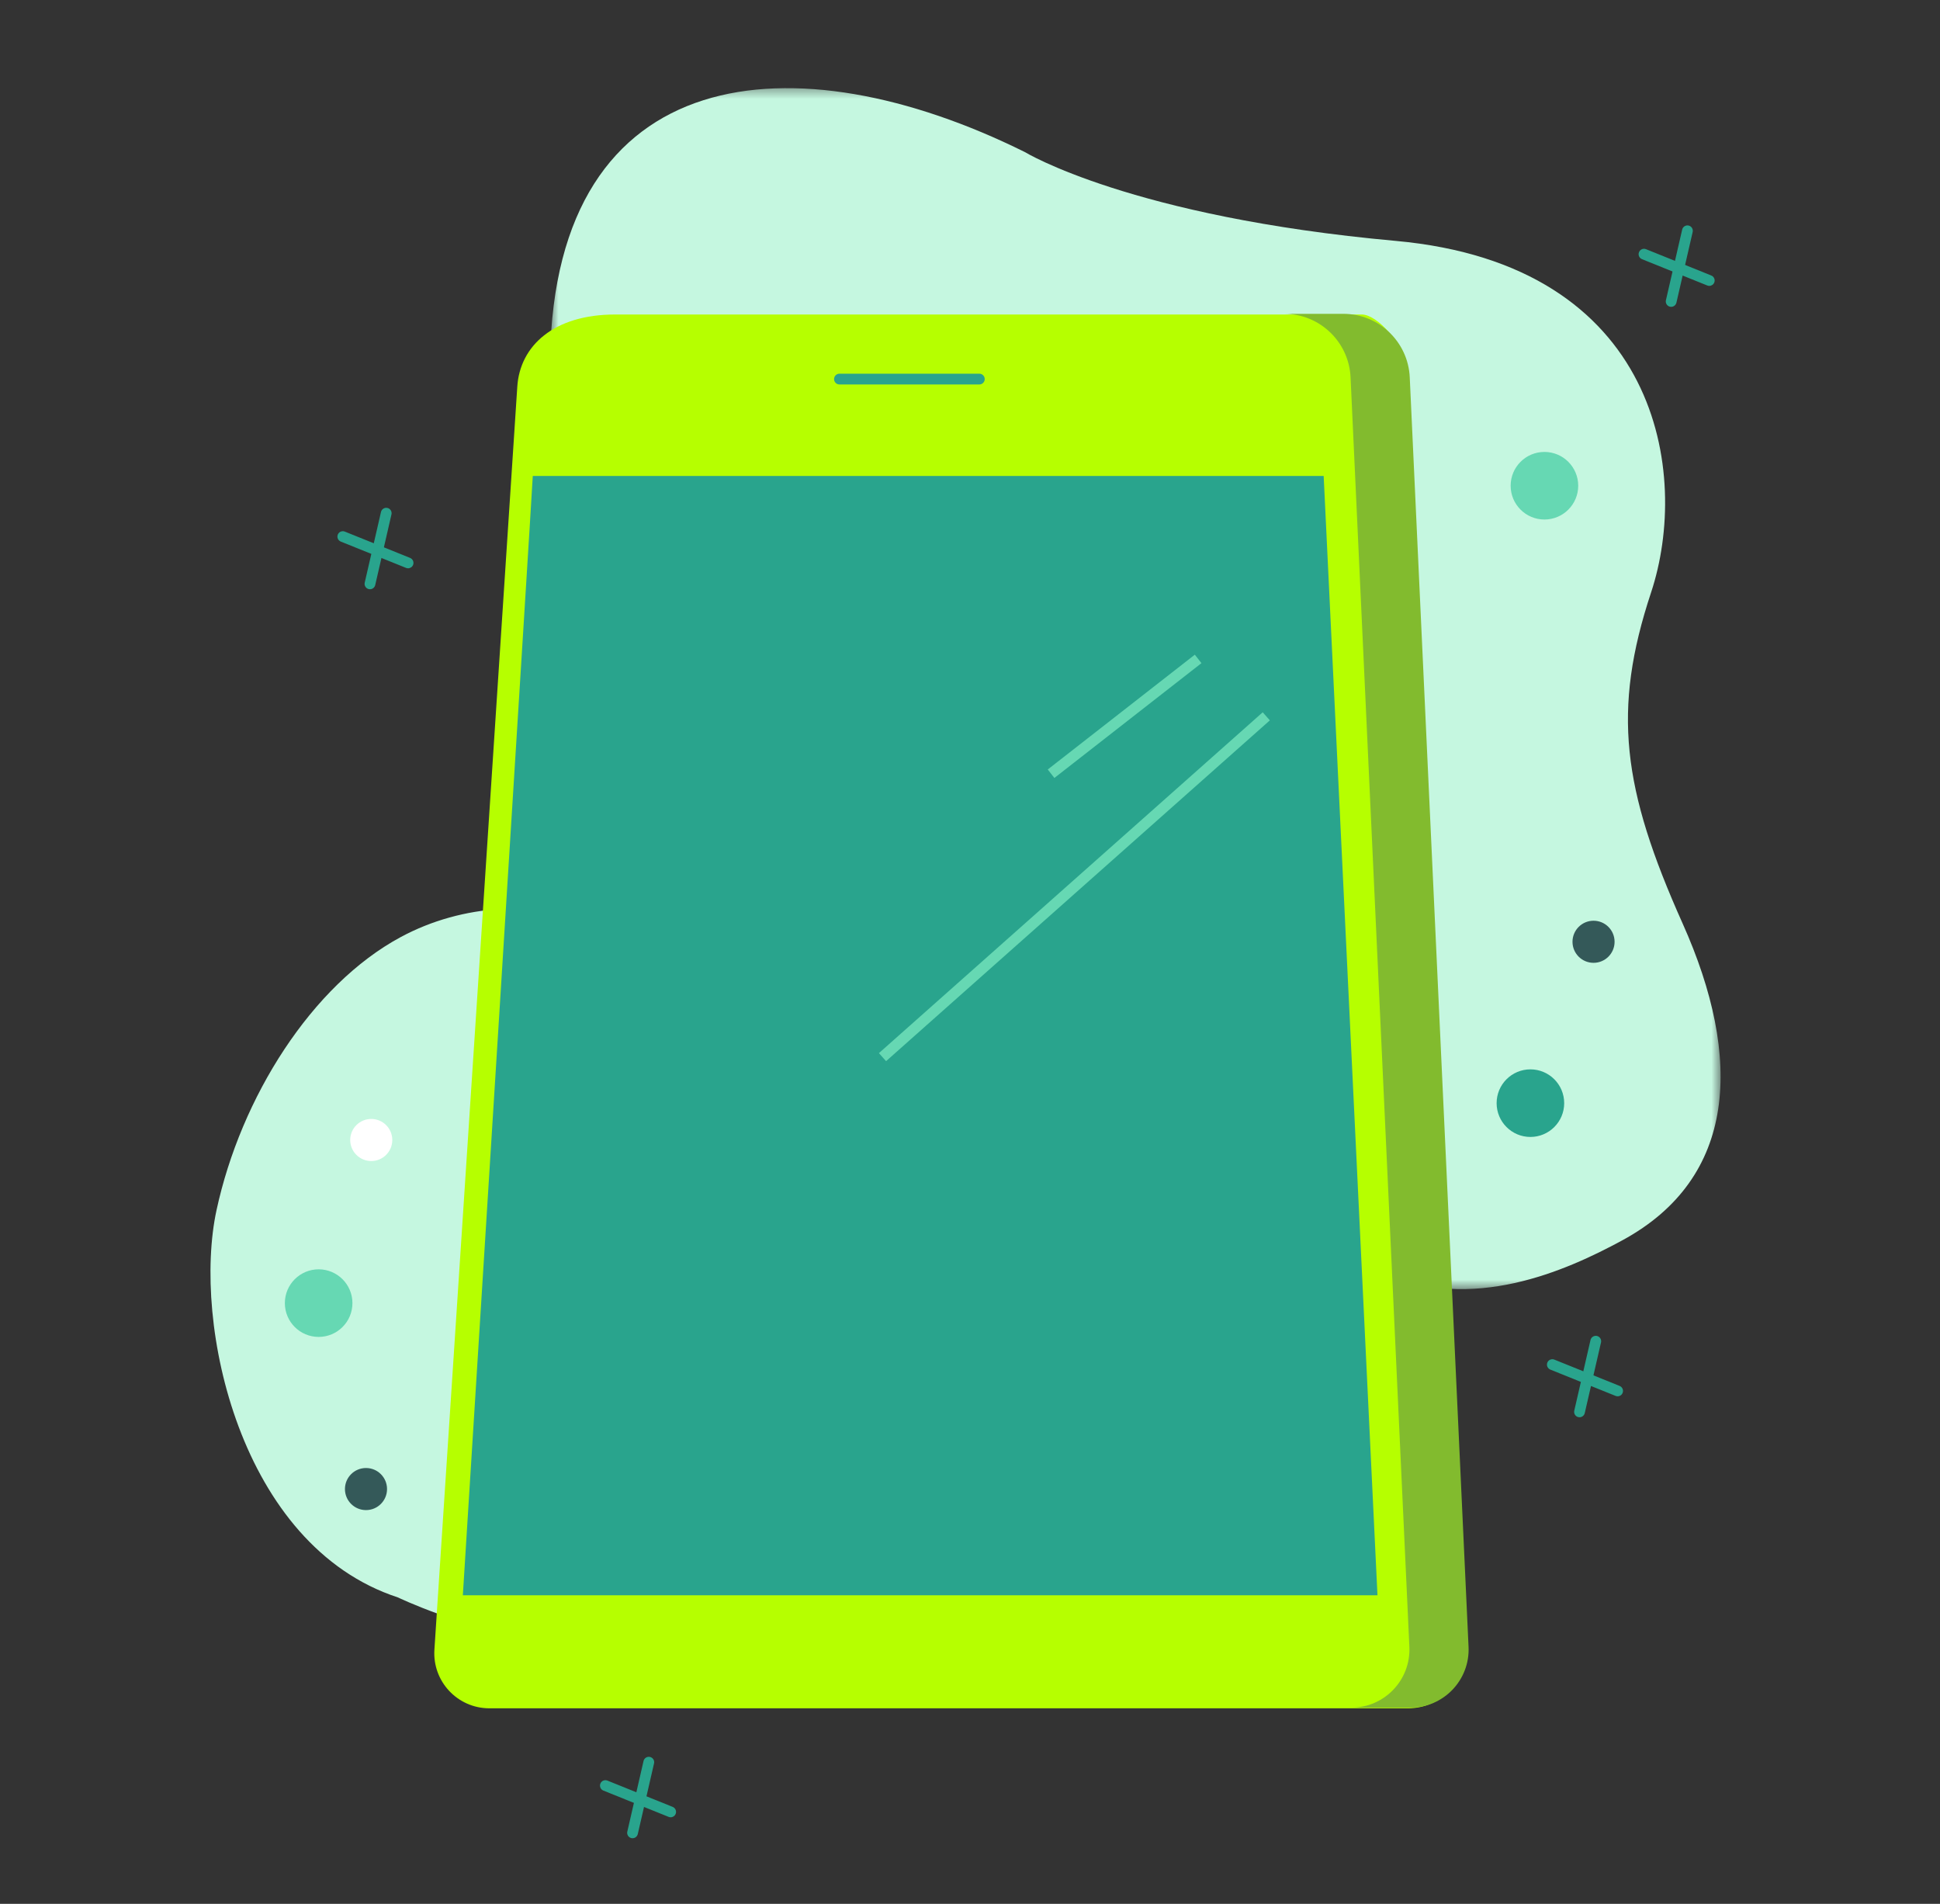 <?xml version="1.0" encoding="UTF-8"?>
<svg width="212px" height="208px" viewBox="0 0 212 208" version="1.1" xmlns="http://www.w3.org/2000/svg" xmlns:xlink="http://www.w3.org/1999/xlink">
    <rect x="0" y="0" width="212" height="208" fill="#333333" stroke="none"/>
    <title>elements/illustration/theme/push</title>
    <defs>
        <polygon id="path-1" points="0.562 0.321 128.482 0.321 128.482 131.53 0.562 131.53"></polygon>
    </defs>
    <g id="elements/illustration/theme/push" stroke="none" stroke-width="1" fill="none" fill-rule="evenodd">
        <g id="theme/push" transform="translate(23, 9)">
            <path d="M20.486,165.521 C20.486,165.521 48.962,179.247 55.727,160.576 C62.49,141.906 41.572,129.438 49.57,107.927 C53.716,92.17 34.497,85.979 20.773,93.385 C11.069,98.622 3.325,110.873 0.659,123.221 C-2.006,135.57 3.182,159.868 20.486,165.521" id="Fill-1" fill="#C5F7E0"></path>
            <g id="Group-5" transform="translate(36.54, 0.309)">
                <mask id="mask-2" fill="white">
                    <use xlink:href="#path-1"></use>
                </mask>
                <g id="Clip-4"></g>
                <path d="M52.456,7.305 C52.456,7.305 64.061,14.392 92.973,17.008 C121.886,19.625 125.161,42.516 120.89,55.41 C116.619,68.305 117.742,76.858 124.342,91.599 C130.942,106.339 130.278,119.388 117.762,126.189 C105.245,132.991 76.805,144.216 67.96,79.943 C62.945,62.93 35.511,63.036 35.511,63.036 C35.511,63.036 0.022,62.583 0.568,29.862 C1.114,-2.86 27.365,-5.142 52.456,7.305" id="Fill-3" fill="#C5F7E0" mask="url(#mask-2)"></path>
            </g>
            <path d="M44.23,25.36 L125.826,25.36 C127.41,25.36 130.609,28.413 130.789,32.293 L137.215,170.992 C137.382,174.61 134.494,177.635 130.873,177.635 L30.477,177.635 C26.998,177.635 24.244,174.694 24.472,171.223 L33.53,33.227 C33.821,28.801 37.495,25.36 44.23,25.36" id="Fill-6" fill="#B6FF00"></path>
            <path d="M131.055,32.219 C130.875,28.339 127.677,25.286 123.792,25.286 L117.325,25.286 C121.209,25.286 124.407,28.339 124.587,32.219 L131.014,170.918 C131.182,174.536 128.294,177.561 124.672,177.561 L131.139,177.561 C134.761,177.561 137.649,174.536 137.481,170.918 L131.055,32.219 Z" id="Fill-8" fill="#82BB2E"></path>
            <path d="M35.222,42.998 L121.648,42.998 L127.528,165.288 L27.579,165.288 C27.579,165.288 35.222,43.586 35.222,42.998" id="Fill-10" fill="#29A48D"></path>
            <path d="M84.02,33.003 L68.734,33.003 C68.41,33.003 68.146,32.74 68.146,32.415 C68.146,32.091 68.41,31.827 68.734,31.827 L84.02,31.827 C84.345,31.827 84.609,32.091 84.609,32.415 C84.609,32.74 84.345,33.003 84.02,33.003" id="Fill-12" fill="#29A48D"></path>
            <polygon id="Fill-14" fill="#66D8B3" points="92.221 75.994 91.498 75.067 107.568 62.524 108.292 63.451"></polygon>
            <polygon id="Fill-16" fill="#66D8B3" points="73.828 106.934 73.047 106.055 114.986 68.819 115.768 69.699"></polygon>
            <path d="M149.465,44.066 C149.465,46.105 147.812,47.758 145.774,47.758 C143.734,47.758 142.081,46.105 142.081,44.066 C142.081,42.027 143.734,40.374 145.774,40.374 C147.812,40.374 149.465,42.027 149.465,44.066" id="Fill-18" fill="#66D8B3"></path>
            <path d="M15.513,133.368 C15.513,135.406 13.86,137.06 11.821,137.06 C9.782,137.06 8.129,135.406 8.129,133.368 C8.129,131.328 9.782,129.675 11.821,129.675 C13.86,129.675 15.513,131.328 15.513,133.368" id="Fill-20" fill="#66D8B3"></path>
            <path d="M147.932,111.521 C147.932,113.56 146.28,115.213 144.24,115.213 C142.201,115.213 140.548,113.56 140.548,111.521 C140.548,109.482 142.201,107.829 144.24,107.829 C146.28,107.829 147.932,109.482 147.932,111.521" id="Fill-22" fill="#29A48D"></path>
            <path d="M163.787,22.233 C163.714,22.233 163.639,22.22 163.567,22.19 L156.433,19.315 C156.133,19.194 155.987,18.851 156.108,18.55 C156.23,18.249 156.573,18.102 156.874,18.224 L164.007,21.099 C164.308,21.221 164.454,21.563 164.332,21.865 C164.24,22.094 164.019,22.233 163.787,22.233" id="Fill-24" fill="#29A48D"></path>
            <path d="M159.623,24.522 C159.579,24.522 159.534,24.517 159.49,24.508 C159.174,24.434 158.976,24.119 159.049,23.802 L160.826,16.083 C160.898,15.766 161.214,15.569 161.53,15.641 C161.847,15.714 162.045,16.03 161.972,16.346 L160.196,24.066 C160.133,24.338 159.891,24.522 159.623,24.522" id="Fill-26" fill="#29A48D"></path>
            <path d="M153.771,143.548 C153.698,143.548 153.623,143.534 153.551,143.505 L146.417,140.63 C146.116,140.508 145.971,140.166 146.092,139.864 C146.213,139.563 146.557,139.417 146.857,139.539 L153.991,142.414 C154.292,142.535 154.438,142.878 154.316,143.179 C154.224,143.408 154.004,143.548 153.771,143.548" id="Fill-28" fill="#29A48D"></path>
            <path d="M149.607,145.837 C149.563,145.837 149.518,145.832 149.475,145.822 C149.158,145.749 148.96,145.433 149.033,145.117 L150.809,137.397 C150.881,137.081 151.199,136.884 151.514,136.955 C151.831,137.029 152.029,137.344 151.956,137.661 L150.18,145.381 C150.117,145.653 149.875,145.837 149.607,145.837" id="Fill-30" fill="#29A48D"></path>
            <path d="M21.594,53.087 C21.521,53.087 21.446,53.073 21.374,53.044 L14.24,50.168 C13.94,50.047 13.794,49.705 13.915,49.403 C14.037,49.102 14.379,48.956 14.681,49.077 L21.814,51.952 C22.115,52.074 22.262,52.417 22.14,52.718 C22.048,52.947 21.827,53.087 21.594,53.087" id="Fill-32" fill="#29A48D"></path>
            <path d="M17.43,55.376 C17.386,55.376 17.342,55.371 17.298,55.361 C16.981,55.288 16.784,54.972 16.856,54.656 L18.633,46.936 C18.705,46.619 19.023,46.422 19.338,46.494 C19.654,46.567 19.852,46.883 19.779,47.199 L18.003,54.919 C17.94,55.192 17.698,55.376 17.43,55.376" id="Fill-34" fill="#29A48D"></path>
            <path d="M50.288,189.54 C50.215,189.54 50.141,189.527 50.068,189.497 L42.935,186.622 C42.634,186.501 42.488,186.158 42.609,185.856 C42.731,185.555 43.074,185.41 43.375,185.531 L50.509,188.405 C50.809,188.528 50.956,188.87 50.834,189.171 C50.742,189.401 50.521,189.54 50.288,189.54" id="Fill-36" fill="#29A48D"></path>
            <path d="M46.124,191.829 C46.08,191.829 46.036,191.824 45.992,191.815 C45.675,191.741 45.478,191.425 45.551,191.109 L47.326,183.39 C47.4,183.073 47.717,182.876 48.031,182.948 C48.348,183.021 48.546,183.337 48.473,183.652 L46.696,191.373 C46.634,191.645 46.392,191.829 46.124,191.829" id="Fill-38" fill="#29A48D"></path>
            <path d="M19.869,115.546 C19.869,116.816 18.84,117.845 17.57,117.845 C16.3,117.845 15.27,116.816 15.27,115.546 C15.27,114.275 16.3,113.246 17.57,113.246 C18.84,113.246 19.869,114.275 19.869,115.546" id="Fill-40" fill="#FFFFFF"></path>
            <path d="M153.439,93.891 C153.439,95.161 152.409,96.19 151.14,96.19 C149.869,96.19 148.84,95.161 148.84,93.891 C148.84,92.621 149.869,91.591 151.14,91.591 C152.409,91.591 153.439,92.621 153.439,93.891" id="Fill-42" fill="#345959"></path>
            <path d="M19.295,153.681 C19.295,154.951 18.265,155.98 16.995,155.98 C15.725,155.98 14.695,154.951 14.695,153.681 C14.695,152.41 15.725,151.382 16.995,151.382 C18.265,151.382 19.295,152.41 19.295,153.681" id="Fill-44" fill="#345959"></path>
        </g>
    </g>
</svg>